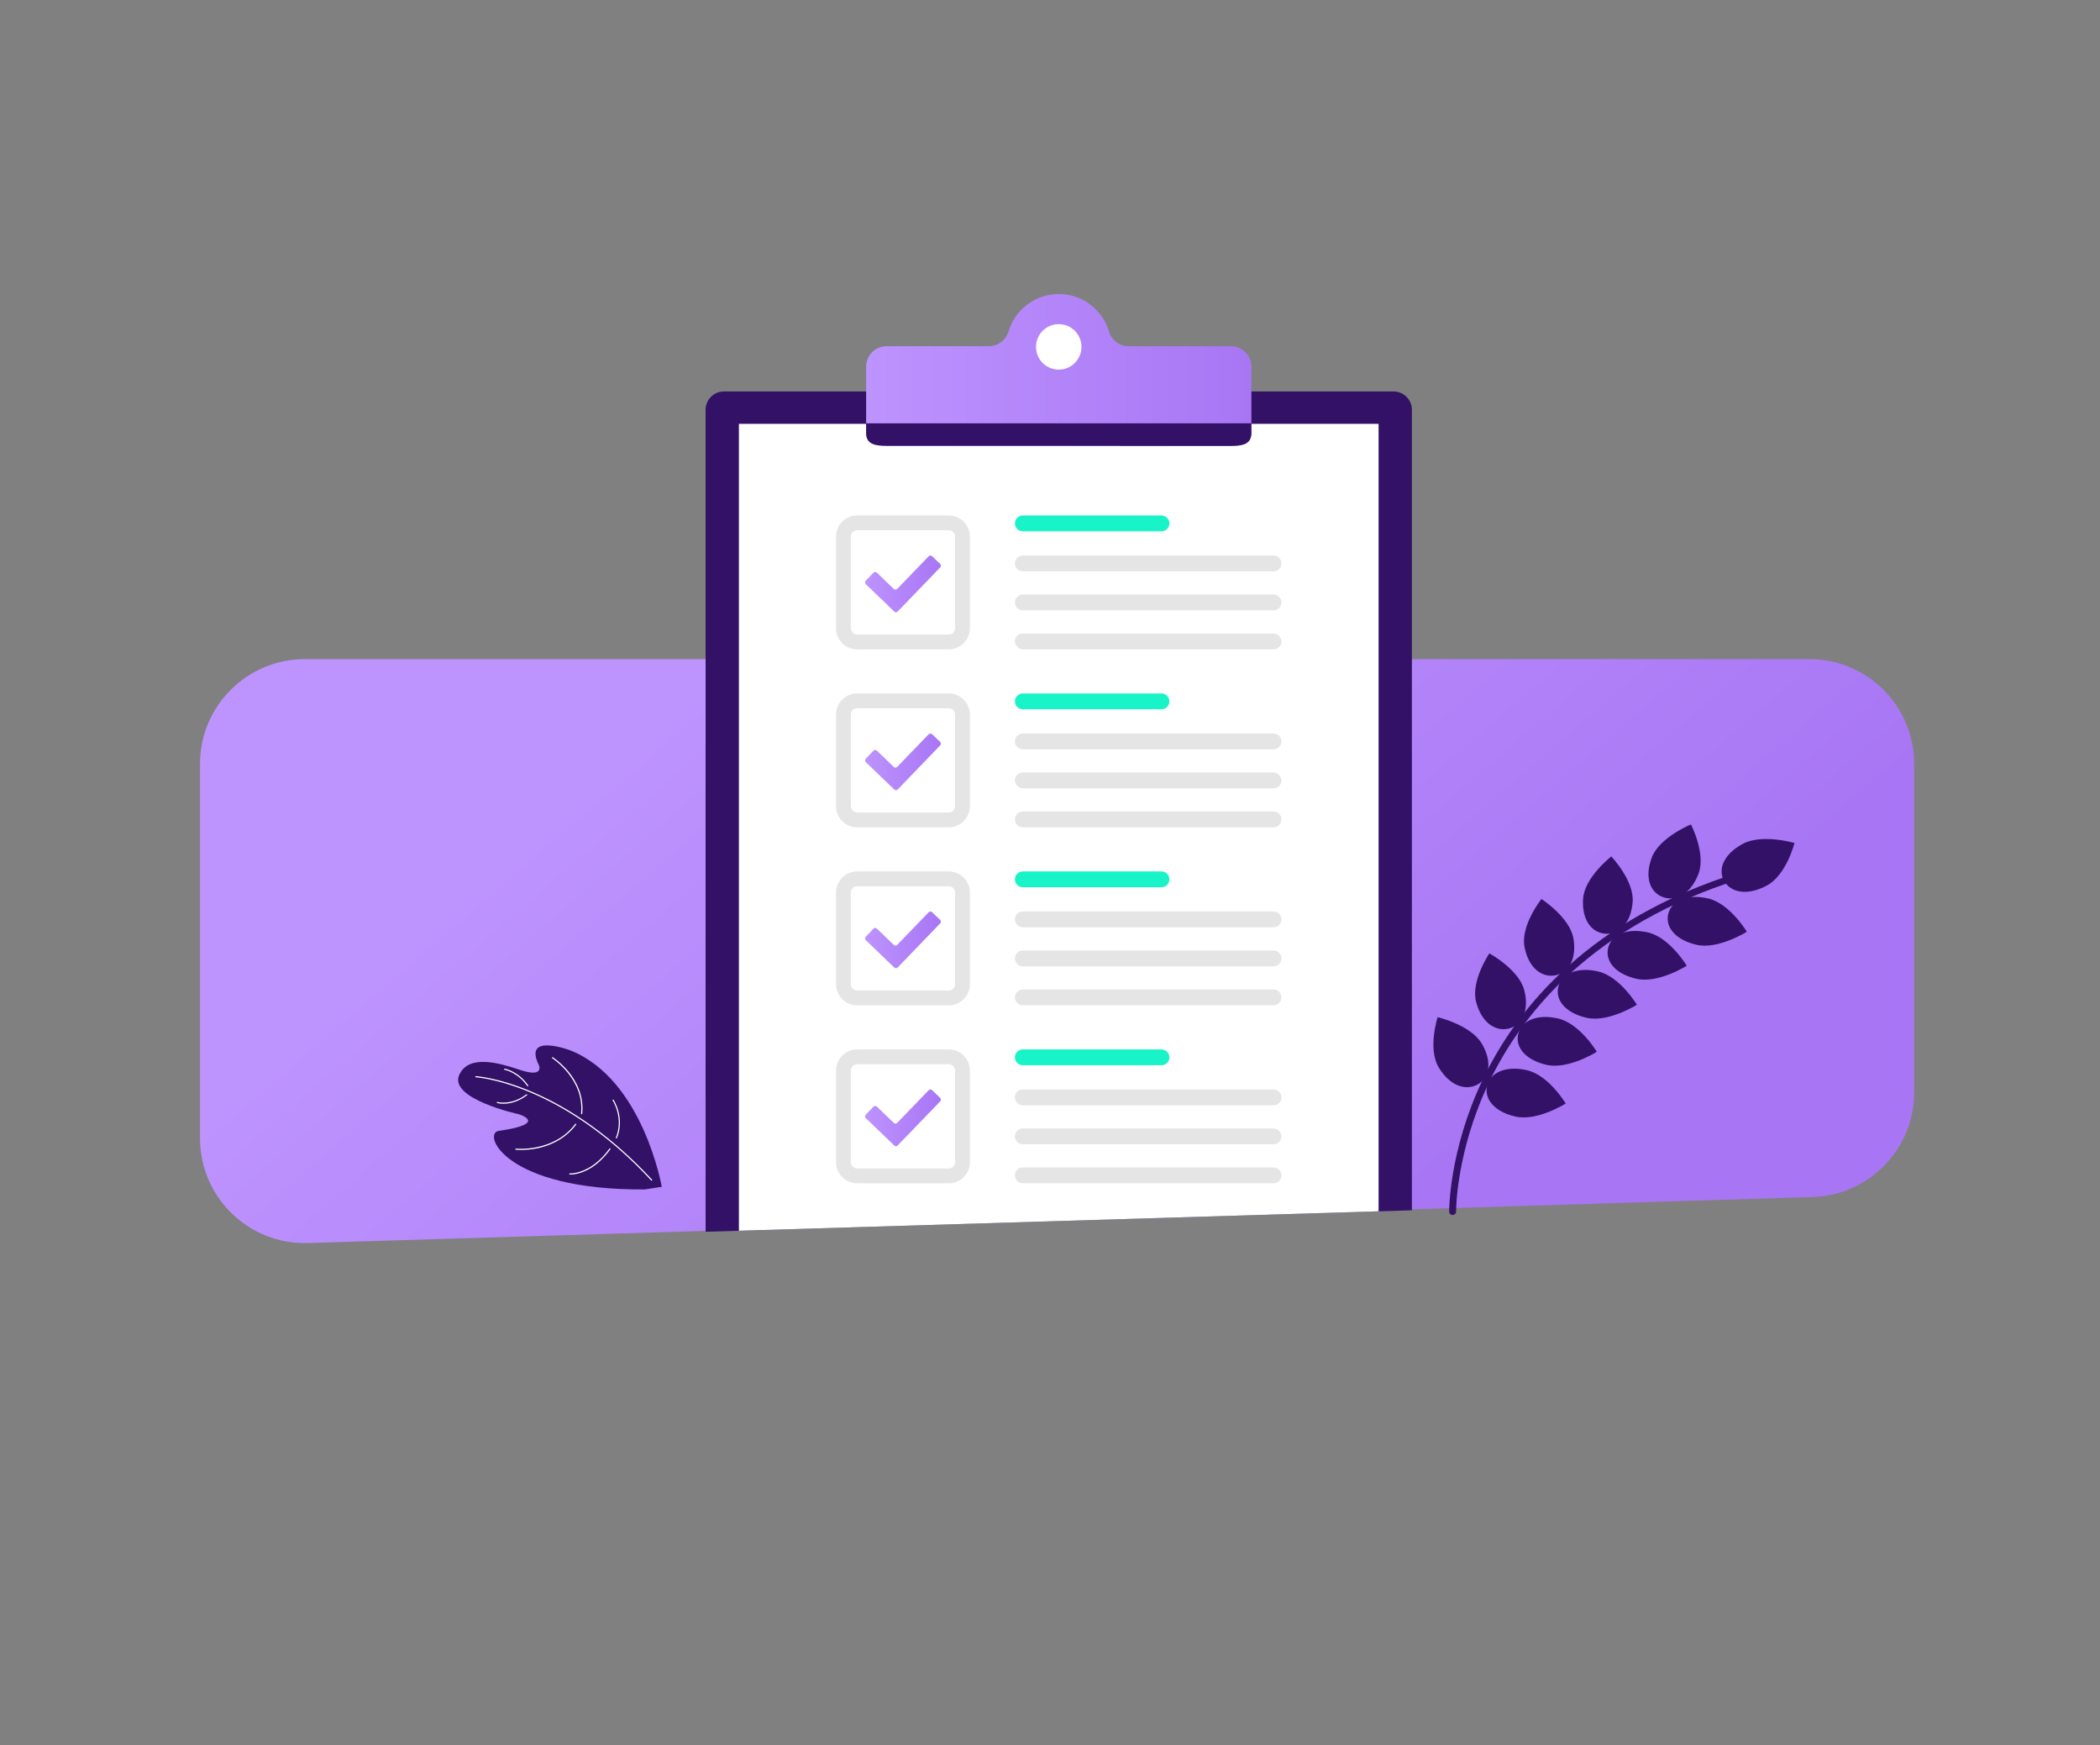 <?xml version="1.0" encoding="UTF-8"?><svg id="Warstwa_1" xmlns="http://www.w3.org/2000/svg" xmlns:xlink="http://www.w3.org/1999/xlink" viewBox="0 0 1200 997"><rect x="0" y="0" width="1200" height="997" fill="#808080" stroke="none"/><defs><style>.cls-1{fill:#fff;}.cls-2{fill:url(#Gradient_bez_nazwy_2-3);}.cls-3{fill:url(#Gradient_bez_nazwy_2-6);}.cls-4{fill:url(#Gradient_bez_nazwy_2-5);}.cls-5{fill:#18f4c7;}.cls-6{fill:#e5e5e5;}.cls-7{clip-path:url(#clippath);}.cls-8{fill:none;}.cls-9{fill:#321166;}.cls-10{fill:url(#Gradient_bez_nazwy_2-2);}.cls-11{fill:url(#Gradient_bez_nazwy_2);}.cls-12{fill:url(#Gradient_bez_nazwy_2-4);}</style><linearGradient id="Gradient_bez_nazwy_2" x1="444.32" y1="723.12" x2="760.35" y2="357.66" gradientTransform="translate(.04 1081.84) scale(1 -1)" gradientUnits="userSpaceOnUse"><stop offset="0" stop-color="#bd93fe"/><stop offset="1" stop-color="#a876f4"/></linearGradient><clipPath id="clippath"><path class="cls-8" d="m110.23,250.79c0-57.44,26.82-104.01,59.91-104.01h859.72c33.09,0,59.91,46.56,59.91,104.01v325.55c0,56.21-25.72,106.57-58.08,108.29l-863.69,26.25c-33.79,1.79-57.77-30.2-57.77-88.89V250.79Z"/></clipPath><linearGradient id="Gradient_bez_nazwy_2-2" x1="494.92" y1="211.37" x2="715.08" y2="211.37" gradientTransform="matrix(1, 0, 0, 1, 0, 0)" xlink:href="#Gradient_bez_nazwy_2"/><linearGradient id="Gradient_bez_nazwy_2-3" x1="494.32" y1="333.58" x2="537.63" y2="333.58" gradientTransform="matrix(1, 0, 0, 1, 0, 0)" xlink:href="#Gradient_bez_nazwy_2"/><linearGradient id="Gradient_bez_nazwy_2-4" x1="494.32" y1="435.26" x2="537.63" y2="435.26" gradientTransform="matrix(1, 0, 0, 1, 0, 0)" xlink:href="#Gradient_bez_nazwy_2"/><linearGradient id="Gradient_bez_nazwy_2-5" x1="494.32" y1="536.95" x2="537.63" y2="536.95" gradientTransform="matrix(1, 0, 0, 1, 0, 0)" xlink:href="#Gradient_bez_nazwy_2"/><linearGradient id="Gradient_bez_nazwy_2-6" x1="494.32" y1="638.64" x2="537.63" y2="638.64" gradientTransform="matrix(1, 0, 0, 1, 0, 0)" xlink:href="#Gradient_bez_nazwy_2"/></defs><path class="cls-11" d="m114.29,436.48c0-33.09,26.82-59.91,59.91-59.91h859.72c33.09,0,59.91,26.82,59.91,59.91v187.53c0,32.38-25.72,58.9-58.08,59.88l-859.72,26.29c-33.79,1.03-61.74-26.08-61.74-59.88v-213.82Z"/><g class="cls-7"><g><g><g><path class="cls-9" d="m806.79,729.13c0,5.76-4.67,10.44-10.43,10.44h-382.73c-5.76,0-10.43-4.68-10.43-10.44V234.1c0-5.76,4.67-10.44,10.43-10.44h382.73c5.76,0,10.43,4.68,10.43,10.44v495.03Z"/><rect class="cls-1" x="422.23" y="242.13" width="365.53" height="478.94"/><g><path class="cls-10" d="m644.92,197.81c-5.21,0-9.75-3.45-11.23-8.45-3.68-12.37-15.11-21.38-28.68-21.38-13.56,0-25.01,9-28.69,21.37-1.49,4.99-6.03,8.45-11.24,8.44h-58.42c-6.48-.01-11.73,5.24-11.73,11.72v37.85c0,6.48,5.25,7.35,11.72,7.35l196.7.04c6.48,0,11.73-.87,11.73-7.35v-37.84c0-6.48-5.24-11.73-11.72-11.73h-58.44Z"/><path class="cls-9" d="m494.92,247.41c.03,6.43,5.26,7.3,11.72,7.3l196.7.04c6.47,0,11.72-.87,11.73-7.33v-5.56h-220.15v5.55Z"/></g></g><path class="cls-1" d="m617.99,198.18c0,7.17-5.81,12.99-12.99,12.99s-12.99-5.82-12.99-12.99,5.82-12.99,12.99-12.99,12.99,5.82,12.99,12.99Z"/></g><g><g><g><path class="cls-5" d="m584.47,294.5h79.24c2.49,0,4.52,2.03,4.52,4.52h0c0,2.5-2.02,4.52-4.52,4.52h-79.24c-2.49,0-4.52-2.02-4.52-4.52h0c0-2.5,2.03-4.52,4.52-4.52Z"/><path class="cls-6" d="m727.74,326.43h-143.27c-2.5,0-4.52-2.02-4.52-4.52h0c0-2.5,2.02-4.52,4.52-4.52h143.27c2.5,0,4.52,2.02,4.52,4.52h0c0,2.5-2.02,4.52-4.52,4.52Z"/><path class="cls-6" d="m584.47,339.66h143.27c2.49,0,4.52,2.03,4.52,4.52h0c0,2.49-2.03,4.52-4.52,4.52h-143.27c-2.49,0-4.52-2.03-4.52-4.52h0c0-2.49,2.03-4.52,4.52-4.52Z"/><rect class="cls-6" x="579.95" y="361.94" width="152.31" height="9.04" rx="4.52" ry="4.52"/><path class="cls-6" d="m489.79,370.98c-3.22,0-6.24-1.26-8.52-3.53-2.28-2.28-3.53-5.31-3.53-8.52v-52.37c0-6.65,5.41-12.06,12.05-12.06h52.37c6.65,0,12.05,5.41,12.05,12.06v52.37c0,3.21-1.25,6.24-3.53,8.52-2.28,2.28-5.31,3.54-8.52,3.54h-52.37Zm0-68.02c-.96,0-1.86.37-2.54,1.05-.68.68-1.05,1.58-1.05,2.54v52.37c0,1.98,1.61,3.59,3.59,3.6h52.37c1.98,0,3.6-1.62,3.6-3.6v-52.37c0-1.98-1.61-3.59-3.59-3.59h0-52.38Z"/></g><path class="cls-2" d="m510.99,349.38l-16.24-15.6c-.56-.54-.58-1.43-.04-1.99l4.38-4.57c.54-.56,1.43-.58,1.99-.04l9.64,9.28c.56.54,1.45.52,1.99-.04l17.95-18.59c.54-.56,1.43-.58,1.99-.04l4.57,4.38c.56.54.58,1.43.04,1.99l-24.27,25.19c-.54.56-1.43.58-1.99.04Z"/></g><g><g><path class="cls-5" d="m584.47,396.18h79.24c2.49,0,4.52,2.03,4.52,4.52h0c0,2.5-2.03,4.52-4.52,4.52h-79.24c-2.49,0-4.52-2.02-4.52-4.52h0c0-2.5,2.03-4.52,4.52-4.52Z"/><path class="cls-6" d="m727.74,428.12h-143.27c-2.5,0-4.52-2.02-4.52-4.52h0c0-2.5,2.02-4.52,4.52-4.52h143.27c2.5,0,4.52,2.02,4.52,4.52h0c0,2.5-2.02,4.52-4.52,4.52Z"/><rect class="cls-6" x="579.95" y="441.35" width="152.31" height="9.04" rx="4.52" ry="4.52"/><path class="cls-6" d="m584.47,463.63h143.27c2.49,0,4.52,2.03,4.52,4.52h0c0,2.5-2.03,4.52-4.52,4.52h-143.27c-2.49,0-4.52-2.02-4.52-4.52h0c0-2.5,2.03-4.52,4.52-4.52Z"/><path class="cls-6" d="m489.79,472.66c-3.22,0-6.24-1.26-8.52-3.53-2.28-2.28-3.53-5.31-3.53-8.52v-52.37c0-6.65,5.41-12.06,12.05-12.06h52.37c6.65,0,12.05,5.41,12.05,12.06v52.37c0,3.21-1.25,6.24-3.53,8.52-2.28,2.28-5.31,3.54-8.52,3.54h-52.37Zm0-68.02c-.96,0-1.86.37-2.54,1.05-.68.68-1.05,1.58-1.05,2.54v52.37c0,1.98,1.61,3.59,3.59,3.6h52.37c1.98,0,3.6-1.62,3.6-3.6v-52.37c0-1.98-1.61-3.59-3.59-3.59h0-52.38Z"/></g><path class="cls-12" d="m510.99,451.06l-16.24-15.6c-.56-.54-.58-1.43-.04-1.99l4.38-4.57c.54-.56,1.43-.58,1.99-.04l9.64,9.28c.56.54,1.45.52,1.99-.04l17.95-18.59c.54-.56,1.43-.58,1.99-.04l4.57,4.38c.56.54.58,1.43.04,1.99l-24.27,25.19c-.54.56-1.43.58-1.99.04Z"/></g><g><g><path class="cls-5" d="m584.47,497.87h79.24c2.49,0,4.52,2.03,4.52,4.52h0c0,2.5-2.03,4.52-4.52,4.52h-79.24c-2.49,0-4.52-2.02-4.52-4.52h0c0-2.5,2.03-4.52,4.52-4.52Z"/><path class="cls-6" d="m727.74,529.8h-143.27c-2.5,0-4.52-2.02-4.52-4.52h0c0-2.5,2.02-4.52,4.52-4.52h143.27c2.5,0,4.52,2.02,4.52,4.52h0c0,2.5-2.02,4.52-4.52,4.52Z"/><path class="cls-6" d="m584.47,543.04h143.27c2.49,0,4.52,2.03,4.52,4.52h0c0,2.49-2.03,4.52-4.52,4.52h-143.27c-2.49,0-4.52-2.02-4.52-4.52h0c0-2.49,2.03-4.52,4.52-4.52Z"/><path class="cls-6" d="m584.47,565.31h143.27c2.49,0,4.52,2.03,4.52,4.52h0c0,2.5-2.03,4.52-4.52,4.52h-143.27c-2.49,0-4.52-2.03-4.52-4.52h0c0-2.5,2.03-4.52,4.52-4.52Z"/><path class="cls-6" d="m489.79,574.35c-3.22,0-6.24-1.26-8.52-3.53-2.28-2.28-3.53-5.31-3.53-8.52v-52.37c0-6.65,5.41-12.06,12.05-12.06h52.37c6.65,0,12.05,5.41,12.05,12.06v52.37c0,3.21-1.25,6.24-3.53,8.52-2.28,2.28-5.31,3.54-8.52,3.54h-52.37Zm0-68.02c-.96,0-1.86.37-2.54,1.05-.68.68-1.05,1.58-1.05,2.54v52.37c0,1.98,1.61,3.59,3.59,3.6h52.37c1.98,0,3.6-1.62,3.6-3.6v-52.37c0-1.98-1.61-3.59-3.59-3.59h0-52.38Z"/></g><path class="cls-4" d="m510.99,552.75l-16.24-15.6c-.56-.54-.58-1.43-.04-1.99l4.38-4.57c.54-.56,1.43-.58,1.99-.04l9.64,9.28c.56.54,1.45.52,1.99-.04l17.95-18.59c.54-.56,1.43-.58,1.99-.04l4.57,4.38c.56.54.58,1.43.04,1.99l-24.27,25.19c-.54.56-1.43.58-1.99.04Z"/></g><g><g><path class="cls-5" d="m584.47,599.56h79.24c2.49,0,4.52,2.03,4.52,4.52h0c0,2.5-2.03,4.52-4.52,4.52h-79.24c-2.49,0-4.52-2.02-4.52-4.52h0c0-2.5,2.03-4.52,4.52-4.52Z"/><path class="cls-6" d="m727.74,631.49h-143.27c-2.5,0-4.52-2.02-4.52-4.52h0c0-2.5,2.02-4.52,4.52-4.52h143.27c2.5,0,4.52,2.02,4.52,4.52h0c0,2.5-2.02,4.52-4.52,4.52Z"/><path class="cls-6" d="m584.47,644.73h143.27c2.49,0,4.52,2.02,4.52,4.52h0c0,2.49-2.03,4.52-4.52,4.52h-143.27c-2.49,0-4.52-2.03-4.52-4.52h0c0-2.49,2.02-4.52,4.52-4.52Z"/><path class="cls-6" d="m584.47,667h143.27c2.49,0,4.52,2.03,4.52,4.52h0c0,2.5-2.02,4.52-4.52,4.52h-143.27c-2.49,0-4.52-2.02-4.52-4.52h0c0-2.5,2.03-4.52,4.52-4.52Z"/><path class="cls-6" d="m489.79,676.04c-3.22,0-6.24-1.26-8.52-3.53-2.28-2.28-3.53-5.31-3.53-8.52v-52.37c0-6.65,5.41-12.06,12.05-12.06h52.37c6.65,0,12.05,5.41,12.05,12.06v52.37c0,3.21-1.25,6.24-3.53,8.52-2.28,2.28-5.31,3.54-8.52,3.54h-52.37Zm0-68.02c-.96,0-1.86.37-2.54,1.05-.68.68-1.05,1.58-1.05,2.54v52.37c0,1.98,1.61,3.59,3.59,3.6h52.37c1.98,0,3.6-1.62,3.6-3.6v-52.37c0-1.98-1.61-3.59-3.59-3.59h0-52.38Z"/></g><path class="cls-3" d="m510.99,654.44l-16.24-15.6c-.56-.54-.58-1.43-.04-1.99l4.38-4.57c.54-.56,1.43-.58,1.99-.04l9.64,9.28c.56.54,1.45.52,1.99-.04l17.95-18.59c.54-.56,1.43-.58,1.99-.04l4.57,4.38c.56.54.58,1.43.04,1.99l-24.27,25.19c-.54.56-1.43.58-1.99.04Z"/></g></g></g></g><g><path class="cls-9" d="m378.14,678.05s-10.58-61.31-52.16-77.92c0,0-27.33-10.41-18.06,8.4,0,0,3.35,7.44-10.79,2.72-11.71-3.91-29.14-9.08-34.64,2.72-6.46,13.84,33.89,22.59,33.89,22.59,0,0,17.81,5.34-11.35,9.54-9.74,1.4,3.45,33.98,83.39,33.45l9.73-1.51Z"/><path class="cls-1" d="m372.59,674.46c-.13.12-.34.11-.46-.02-26.78-29-52.6-43.49-69.55-50.53-18.36-7.63-30.55-8.42-30.67-8.43-.18-.01-.32-.17-.31-.35.01-.18.17-.32.35-.31.12,0,12.4.8,30.85,8.46,17.02,7.07,42.94,21.61,69.81,50.71.12.13.11.34-.02.46h0Z"/><path class="cls-1" d="m332.58,636.54c-.07.06-.16.09-.25.08-.18-.02-.31-.18-.29-.36,2.01-19.7-16.34-31.57-16.52-31.69-.15-.1-.2-.3-.1-.45.1-.15.3-.2.45-.1.05.03,4.78,3.06,9.19,8.52,4.08,5.05,8.71,13.28,7.64,23.79,0,.08-.05.16-.11.21Z"/><path class="cls-1" d="m324.93,647.24c-5.84,5.3-12.58,7.69-17.68,8.77-6.95,1.47-12.44.88-12.5.87-.18-.02-.31-.18-.29-.36.02-.18.18-.31.36-.29.21.02,21.62,2.22,33.9-14.12.11-.15.31-.17.46-.06.14.11.17.31.06.46-1.35,1.79-2.8,3.36-4.31,4.73Z"/><path class="cls-1" d="m352.45,650.32c-.09.08-.22.11-.34.06-.17-.07-.25-.26-.18-.43,4.61-11.36-1.79-21.15-1.86-21.25-.1-.15-.06-.35.09-.45.15-.1.35-.06.45.09.07.1,6.67,10.17,1.92,21.86-.02.05-.05.09-.08.12Z"/><path class="cls-1" d="m342.72,663.46c-3.62,3.29-7.04,5.1-9.64,6.1-4.38,1.69-7.38,1.49-7.51,1.48-.18-.01-.32-.17-.3-.35.01-.18.17-.32.35-.3.12,0,11.96.68,22.64-14.2.11-.15.31-.18.46-.07.15.11.18.31.07.46-2.02,2.81-4.08,5.07-6.08,6.88Z"/><path class="cls-1" d="m301.78,620.53s-.02.02-.03.03c-.15.1-.35.06-.45-.08-5.38-7.82-12.92-9.29-13-9.3-.18-.03-.3-.2-.26-.38.03-.18.2-.3.38-.26.08.01,7.89,1.53,13.42,9.58.09.14.07.32-.05.43Z"/><path class="cls-1" d="m301.18,625.72s-.01.01-.02.02c-4.66,3.53-9.04,4.56-11.89,4.8-3.11.26-5.09-.32-5.17-.34-.17-.05-.27-.23-.22-.41.05-.17.23-.27.41-.22.08.02,7.83,2.21,16.48-4.35.14-.11.35-.08.46.06.1.14.08.33-.04.44Z"/></g><g><path class="cls-9" d="m830.91,693.95c.67-.31,1.14-.97,1.13-1.73,0-.34-.14-34.02,18.8-73.78,17.46-36.64,55.19-86.09,135.82-113.68,1.02-.34,1.57-1.44,1.2-2.43-.37-.99-1.5-1.5-2.53-1.15-82.01,28.06-120.4,78.48-138.16,115.84-19.26,40.5-19.09,74.89-19.08,75.24.01,1.05.91,1.89,2,1.88.3,0,.58-.07.83-.18Z"/><path class="cls-9" d="m943.92,489.85c-4.39,11.47-.93,20.13,6.43,22.72,7.36,2.59,15.83-1.87,20.22-13.35,4.39-11.47-4.33-28.2-4.33-28.2,0,0-17.93,7.35-22.32,18.82Z"/><path class="cls-9" d="m904.65,513.28c-.95,12.19,4.85,19.61,12.66,20.17,7.82.56,14.69-5.96,15.64-18.14.95-12.19-12.21-25.99-12.21-25.99,0,0-15.15,11.78-16.09,23.96Z"/><path class="cls-9" d="m871.09,540.57c2.09,12.05,9.55,17.95,17.28,16.72,7.73-1.23,12.81-9.12,10.72-21.18-2.09-12.05-18.27-22.48-18.27-22.48,0,0-11.81,14.88-9.73,26.93Z"/><path class="cls-9" d="m843.45,572.23c3.02,11.87,10.92,17.22,18.53,15.44,7.62-1.78,12.06-10.01,9.05-21.88-3.02-11.87-19.97-21.11-19.97-21.11,0,0-10.62,15.68-7.61,27.55Z"/><path class="cls-9" d="m822.01,609.63c6.27,10.64,15.39,13.72,22.21,10.02,6.82-3.7,8.77-12.78,2.5-23.42-6.27-10.64-25.21-15.1-25.21-15.1,0,0-5.77,17.86.5,28.5Z"/><path class="cls-9" d="m995.73,482.19c-11.07,6.04-14.26,14.8-10.39,21.33,3.88,6.53,13.35,8.37,24.42,2.33,11.07-6.04,15.67-24.22,15.67-24.22,0,0-18.64-5.49-29.71.56Z"/><path class="cls-9" d="m976.05,513.3c-12.4-2.82-20.95,1.5-22.76,8.82-1.81,7.32,3.82,14.86,16.22,17.67,12.4,2.82,28.68-7.47,28.68-7.47,0,0-9.74-16.2-22.14-19.02Z"/><path class="cls-9" d="m941.71,532.73c-12.4-2.82-20.95,1.5-22.76,8.82-1.81,7.32,3.82,14.86,16.22,17.67,12.4,2.82,28.68-7.47,28.68-7.47,0,0-9.74-16.2-22.14-19.02Z"/><path class="cls-9" d="m913.22,555.01c-12.4-2.82-20.95,1.5-22.76,8.82-1.81,7.32,3.82,14.86,16.22,17.67,12.4,2.82,28.68-7.47,28.68-7.47,0,0-9.74-16.2-22.14-19.02Z"/><path class="cls-9" d="m890.33,581.89c-12.4-2.82-20.95,1.5-22.76,8.82s3.82,14.86,16.22,17.67c12.4,2.82,28.68-7.47,28.68-7.47,0,0-9.74-16.2-22.14-19.02Z"/><path class="cls-9" d="m872.56,611.44c-12.4-2.82-20.95,1.5-22.76,8.82-1.81,7.32,3.82,14.86,16.22,17.67,12.4,2.82,28.68-7.47,28.68-7.47,0,0-9.74-16.2-22.14-19.02Z"/></g></svg>